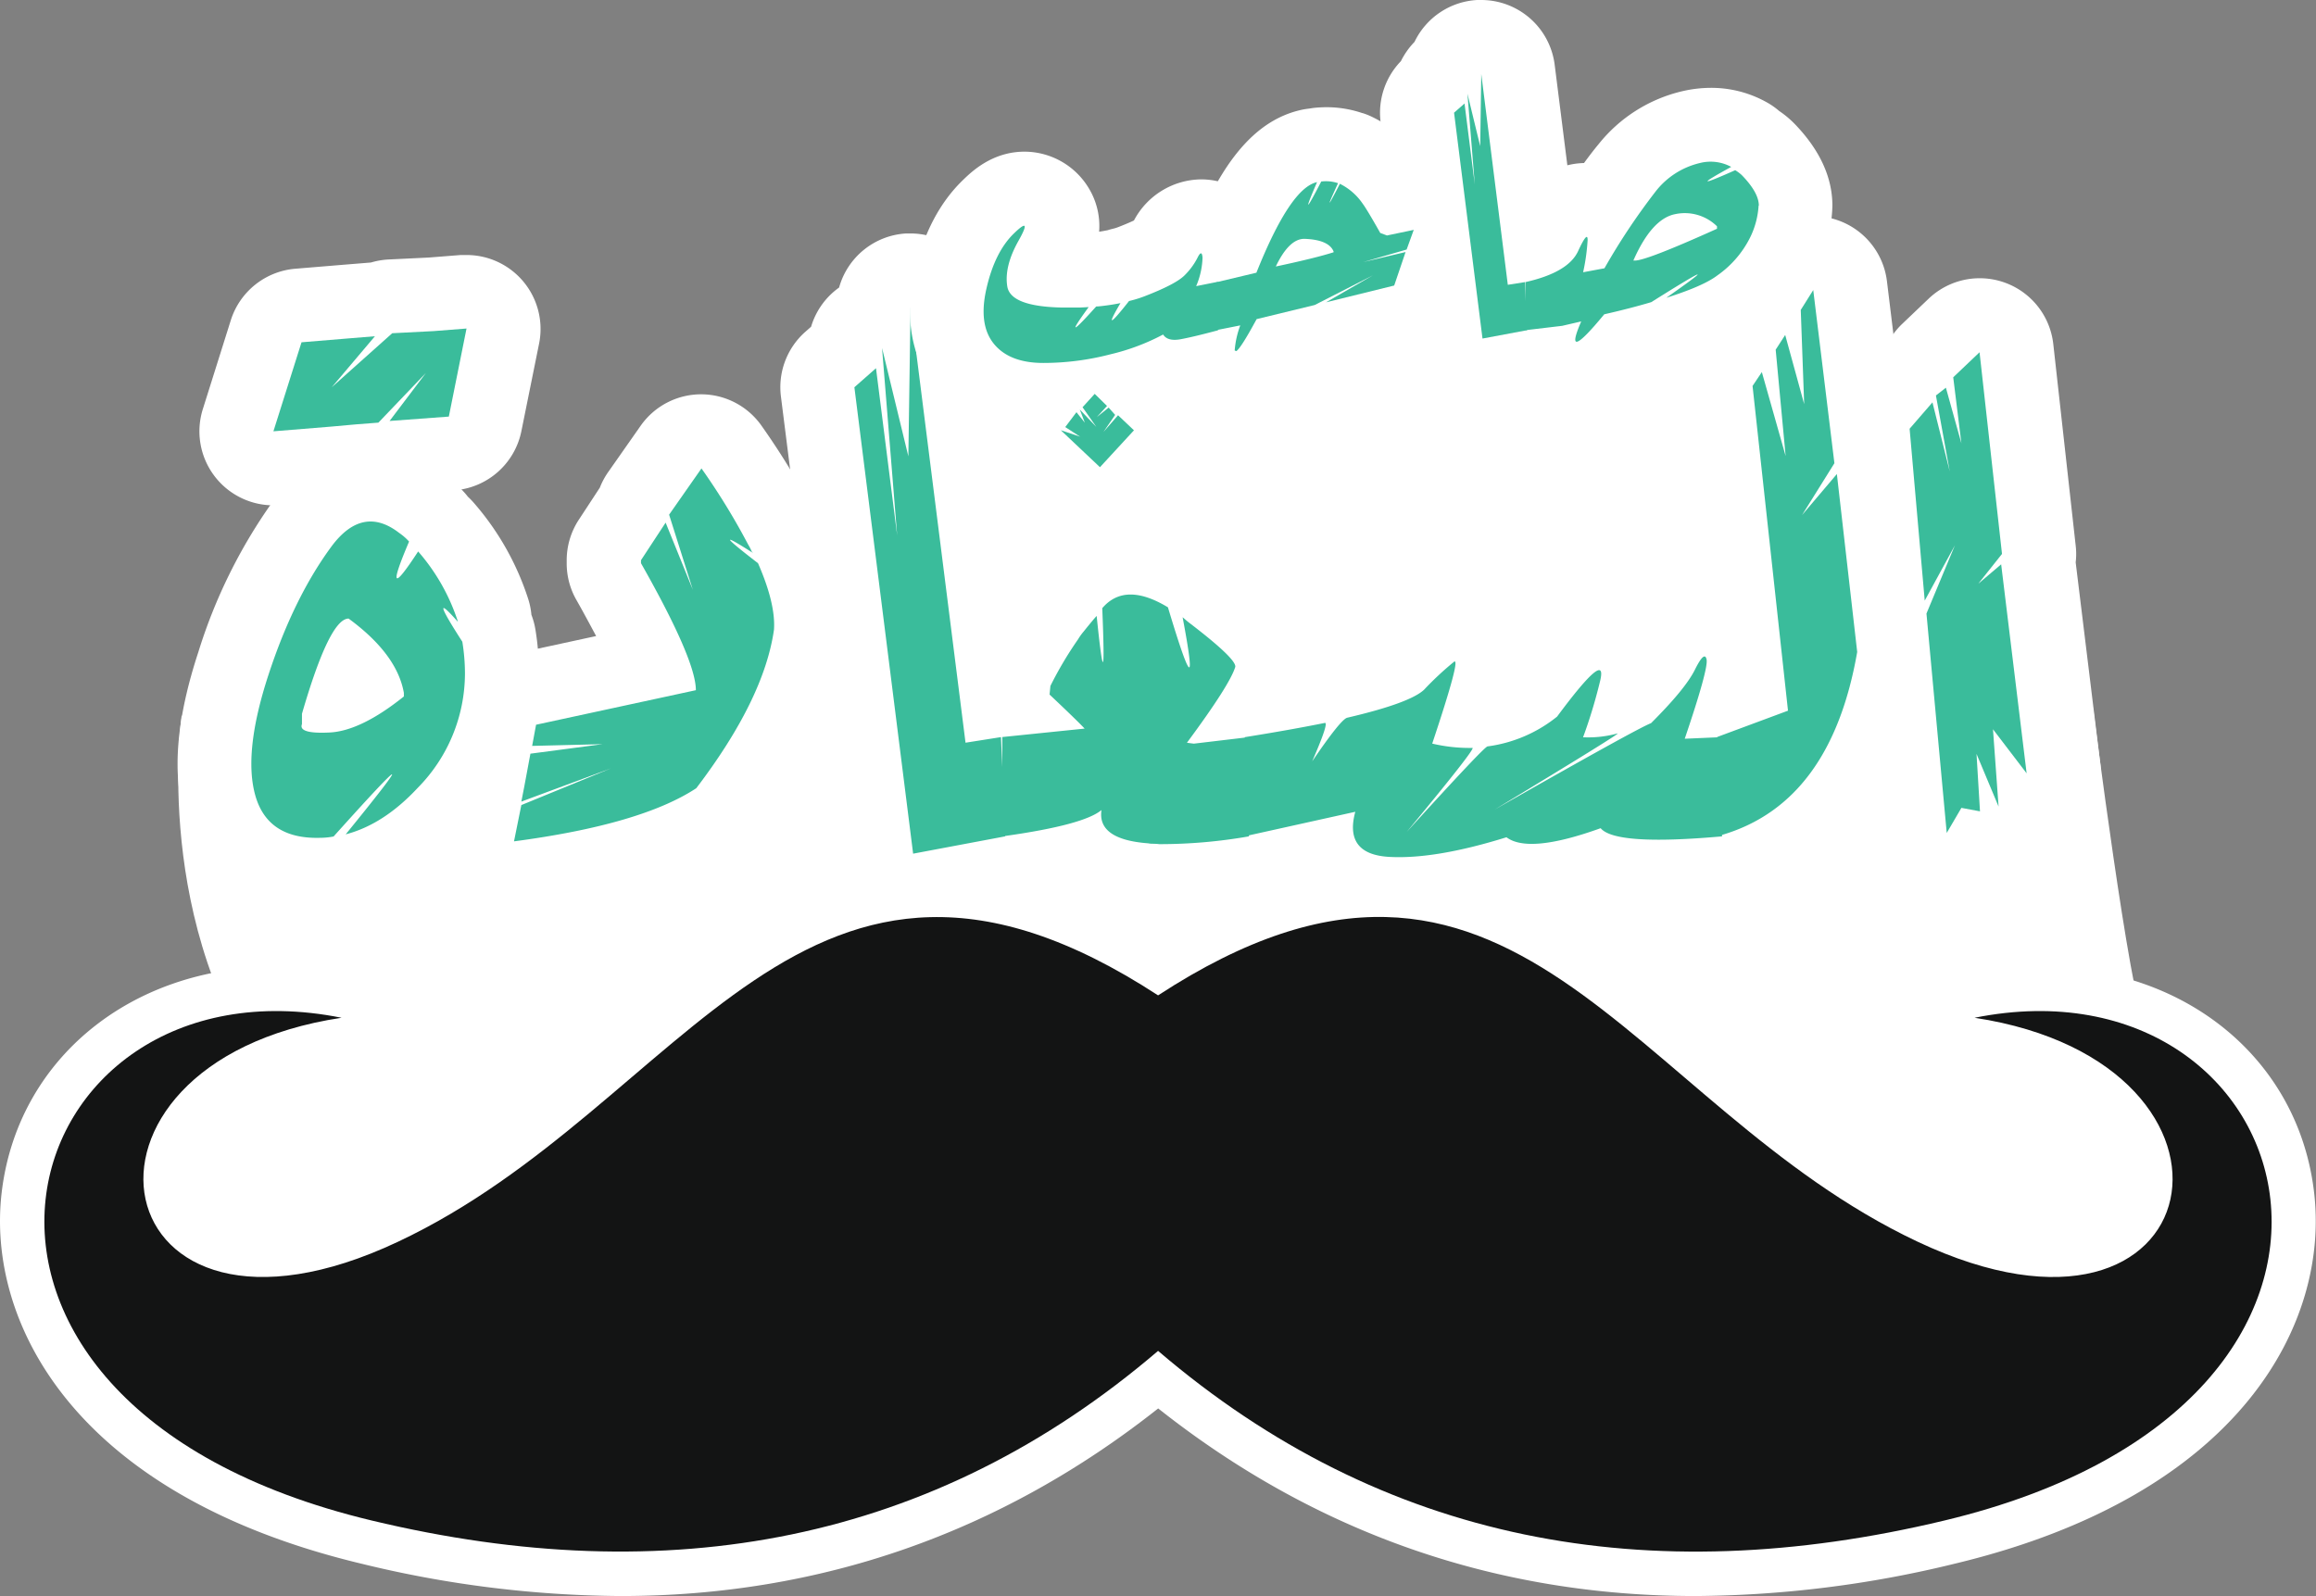 <?xml version="1.0" encoding="UTF-8"?>
<svg xmlns="http://www.w3.org/2000/svg" xmlns:xlink="http://www.w3.org/1999/xlink" id="Layer_1" data-name="Layer 1" viewBox="0 0 413.63 285.08">
  <rect x="0" y="0" width="413.63" height="285.08" fill="#808080" stroke="none"/>
  <defs>
    <style>.cls-1{fill:none;}.cls-2{clip-path:url(#clip-path);}.cls-3,.cls-5{fill:#fff;}.cls-4{fill:#3abc9b;}.cls-5,.cls-6{fill-rule:evenodd;}.cls-6{fill:#131414;}</style>
    <clipPath id="clip-path">
      <rect class="cls-1" width="413.63" height="285.08"></rect>
    </clipPath>
  </defs>
  <title>HOSSAM AWAD LOGO</title>
  <g class="cls-2">
    <path class="cls-3" d="M32.45,127.79s-5.52,37.74,16.4,66.89S72.4,181.16,72.4,181.16L62.14,151.78"></path>
    <path class="cls-3" d="M373.82,126.51s6.53,51.62,9.32,56.9-74.93,9.33-74.93,9.33l-9-52.24Z"></path>
    <path class="cls-3" d="M311.43,51.5s11.2,3.26,10.27,28.92,1.86,38.24-14.93,45.7-35,7.93-69.49,12.13-71.36,5.13-71.36,5.13-24.2-5.74-14.67-29,14.67-37.24,14.67-37.24,5-15.48,30.31-17.26,113-9.12,113-9.12"></path>
    <path class="cls-3" d="M338.33,144.47s-3.73,25.81,14.3,30.16,33.9,28,31.1,29.23-17.1,10.88-32.65,12.12-125.93,14-125.93,14H164.52s-79.91,9.63-81.16,9.63-31.4-14-31.4-14L42.32,207,33.61,185.2s7.78-28.29,45.4-31.09,56.9-12.44,59.7-16.79,13.06-13.68,13.06-13.68,13.37,5.28,14.61,6.21,147.7,6.85,147.7,6.85"></path>
    <rect class="cls-3" x="301.7" y="185.02" width="87.06" height="43.53"></rect>
    <rect class="cls-3" x="19.36" y="183.77" width="75.25" height="45.4"></rect>
    <path class="cls-3" d="M48.83,90.26a13.22,13.22,0,0,1-12.6-17.2l5-15.89A13.23,13.23,0,0,1,52.75,48l8.34-.69,5.16-.42a13.5,13.5,0,0,1,3.12-.54L76.59,46l5.69-.45c.34,0,.69,0,1,0a13.21,13.21,0,0,1,13,15.82L93.12,77a13.22,13.22,0,0,1-12,10.58l-10.55.77a12.82,12.82,0,0,1-2,.3l-4,.31-4.16.38-10.52.85c-.36,0-.72.05-1.08.05"></path>
    <path class="cls-3" d="M56.64,162.85c-11.73,0-20.58-6.36-23.67-17-2.27-7.82-1.47-17.44,2.46-29.4A94.4,94.4,0,0,1,48.7,89.61c6-8,12.82-9.7,17.48-9.7A21.14,21.14,0,0,1,79,84.45a23.2,23.2,0,0,1,3.77,3.34,11.48,11.48,0,0,1,.78.92,13.77,13.77,0,0,1,1.18,1.23,49,49,0,0,1,9.63,17.12,13.36,13.36,0,0,1,.55,2.76,13.4,13.4,0,0,1,.72,2.66,49.13,49.13,0,0,1,.64,7.83,42.19,42.19,0,0,1-12.07,29.5c-5.66,6.09-12.12,10.16-19.1,12a12.89,12.89,0,0,1-2.12.37,7.51,7.51,0,0,1-.94.21,26.17,26.17,0,0,1-4.74.47h-.7"></path>
    <path class="cls-3" d="M91.72,163.54a13.2,13.2,0,0,1-13-15.84l1.21-6c0-.33.09-.66.16-1l.54-2.78,1.06-5.68c.07-.39.16-.77.26-1.15,0-.06.73-4,.73-4a13.22,13.22,0,0,1,10.21-10.54l13.58-2.94c-1-1.84-2.13-4-3.54-6.47a13.18,13.18,0,0,1-1.72-6.52v-.54a13.21,13.21,0,0,1,2.16-7.24l3.76-5.74a13.31,13.31,0,0,1,1.49-2.78l5.79-8.26a13.2,13.2,0,0,1,10.82-5.63h0a13.21,13.21,0,0,1,10.83,5.69,135.75,135.75,0,0,1,9.06,14.75,23.17,23.17,0,0,1,1.42,2.93,12.48,12.48,0,0,1,.8,1.54c3,6.86,4.28,12.77,3.93,18,0,.33-.06.66-.11,1-1.52,10.65-6.9,21.92-16.46,34.46a13.25,13.25,0,0,1-3.26,3c-8.34,5.48-20.8,9.26-38.07,11.55a14.52,14.52,0,0,1-1.74.11"></path>
    <path class="cls-3" d="M249.85,166.32c-.8,0-1.57,0-2.32-.06-7-.36-11.41-3.06-14.1-5.81l-5.52,1.22a13.49,13.49,0,0,1-2.85.79A111.61,111.61,0,0,1,208.18,164l-1.46,0c-.37,0-.73,0-1.1-.07a16.49,16.49,0,0,1-2.1-.16,26.75,26.75,0,0,1-11.38-3.29c-2.67.62-5.76,1.19-9.34,1.72l-.85.19-16.43,3.08a12.6,12.6,0,0,1-2.44.23A13.23,13.23,0,0,1,150,154.13L139.47,70.82a13.22,13.22,0,0,1,4.39-11.58l1-.88a13.2,13.2,0,0,1,5-7,13.22,13.22,0,0,1,12-9.66c.25,0,.49,0,.74,0a13.22,13.22,0,0,1,13.11,11.56l6.61,52.46c.34-.47.69-.92,1.06-1.36,1.21-1.48,1.87-2.27,2.3-2.77a13.19,13.19,0,0,1,1.11-1.5A19.66,19.66,0,0,1,201.94,93a26.13,26.13,0,0,1,13.51,4.19,14,14,0,0,1,1.81,1.32,13.54,13.54,0,0,1,2.52,1.69l.68.58c6.1,4.62,11.86,9,13.14,15.43l.37-.07a13.41,13.41,0,0,1,1.67-.23,12.94,12.94,0,0,1,1.56-.51l.39-.1a55.12,55.12,0,0,0,8.36-2.45,50.37,50.37,0,0,1,6.18-5.51,13.64,13.64,0,0,1,7.69-2.43,13.34,13.34,0,0,1,10.8,5.53,14.65,14.65,0,0,1,1.84,3.31c3.68-4.26,7.62-7.25,13.14-7.25a13.5,13.5,0,0,1,8.18,2.73,13.43,13.43,0,0,1,9.8-5.17l-3.68-33.7a13.24,13.24,0,0,1,2-8.54l1.62-2.54a12.67,12.67,0,0,1,1.36-1.78A13.58,13.58,0,0,1,306,55.27l1.7-2.62a12.38,12.38,0,0,1,1.48-1.88,12.89,12.89,0,0,1,1.22-2.47l2.23-3.55a13.23,13.23,0,0,1,11.18-6.16,13.08,13.08,0,0,1,2.9.32A13.23,13.23,0,0,1,337,50.21l3.72,30.47a14,14,0,0,1,.53,2.49L344.85,115a13.46,13.46,0,0,1-.11,3.75c-4.66,26.83-18.68,37.78-30.64,42.18a13.16,13.16,0,0,1-5.36,1.67c-4.87.44-9,.65-12.48.65a43.65,43.65,0,0,1-11.09-1.15A42.26,42.26,0,0,1,273.6,164a24.37,24.37,0,0,1-5-.49,72.3,72.3,0,0,1-18.75,2.86"></path>
    <path class="cls-3" d="M347.68,162a12.82,12.82,0,0,1-2.87-.32A13.21,13.21,0,0,1,334.52,150l-3.63-39.2c0-.21,0-.41,0-.62a12.51,12.51,0,0,1-.27-1.75l-2.7-30.7a13.17,13.17,0,0,1,3.18-9.82l3-3.46a13.09,13.09,0,0,1,3.53-4.22l.27-.21a12.91,12.91,0,0,1,1.86-2.2l4.7-4.48a13.22,13.22,0,0,1,22.25,8.11l4,36a12.71,12.71,0,0,1,0,3l4.4,36a13.25,13.25,0,0,1-6,12.73,13.29,13.29,0,0,1-10.57,7.94c-.31.12-.62.23-.94.33a13.25,13.25,0,0,1-9.91,4.47"></path>
    <polygon class="cls-4" points="70.05 59.52 59.25 69.17 66.96 60.06 62.18 60.45 53.85 61.14 48.83 77.04 59.25 76.19 63.57 75.8 67.58 75.49 76.06 66.62 69.58 75.19 80.16 74.41 83.32 58.68 77.45 59.14 70.05 59.52"></polygon>
    <path class="cls-4" d="M81.77,111a35.71,35.71,0,0,0-7.09-12.5q-6.8,10.41-1.62-1.77a10.14,10.14,0,0,0-1.78-1.55q-6.48-5-12,2.32-6.8,9.18-11.34,23.06t-2.32,21.6q2.23,7.73,11.5,7.49a12.82,12.82,0,0,0,2.46-.24q19.75-22,2.16-.38,6.79-1.77,12.89-8.33a29.15,29.15,0,0,0,8.41-20.37,35.57,35.57,0,0,0-.47-5.71q-6.32-9.8-.85-3.62M72.13,124.4q-7.71,6.18-13.31,6.44c-3.72.18-5.36-.32-4.89-1.5v-1.85q4.93-17,8.33-17,8.64,6.33,9.87,13.27Z"></path>
    <path class="cls-4" d="M134.38,98.79a10.06,10.06,0,0,0-.77-1.54,121.3,121.3,0,0,0-8.33-13.58l-5.78,8.26,4.24,13.42-4.86-12-4.4,6.71v.54q9.8,17.28,9.8,22.68l-28.54,6.17-.7,3.78,12.58-.31-12.89,1.7-1.08,5.79-.54,2.77,16-5.94-16,6.56-1.31,6.48q22.68-3,32.55-9.49,12.1-15.89,13.88-28.31.32-4.62-2.85-11.88-9.5-7.32-.93-1.85"></path>
    <path class="cls-4" d="M321.84,92l5.78-9.26-3.78-30.93-2.23,3.55.61,16.82-3.39-12.35-1.7,2.63,1.78,19-4.25-15L313,68.94l6.33,58-12.65,4.7v.06l-5.79.25q4.24-12.5,3.9-14.15c-.23-1.11-.93-.51-2.08,1.81s-3.77,5.5-7.84,9.56q-2.46.93-27.92,15.43Q289.6,130.89,288.9,131a19.61,19.61,0,0,1-5.87.7h-.3a90.57,90.57,0,0,0,3-9.88q1.62-6.31-7.64,6.18a25,25,0,0,1-12.42,5.32q-.62.08-14.43,15.27,12.42-15,11.73-15a29,29,0,0,1-7.18-.77q5.18-15.51,3.9-14.62a55.49,55.49,0,0,0-5.36,5q-2.55,2.39-13.73,5-1.16.31-6.25,7.79c2.06-4.73,2.8-7,2.24-6.86-4.07.82-8.82,1.67-14.28,2.54v.08l-9.1,1.08-1.23-.16q7.71-10.41,8.64-13.57.15-1.47-8.41-8c-.31-.25-.64-.54-1-.85q3.54,18.75-2.62-1.77-7.65-4.64-11.73.15.76,18.53-1,1.39c-.21.21-1,1.13-2.32,2.78a9.89,9.89,0,0,0-1,1.39,65.79,65.79,0,0,0-4.94,8.33l-.15,1.54q5,4.72,6.26,6.08L179,131.65V137l-.23-5.34-6.33,1L162.62,54.9l-.39,26.61-4.7-19.36,2.7,33.48-3.78-29.86-3.86,3.4,10.49,83.31,16.43-3.09v-.07c9.34-1.32,15.09-2.86,17.21-4.63q-.78,5.25,8.33,5.94a3.94,3.94,0,0,0,.77.08,10.14,10.14,0,0,1,1.23.07,92.18,92.18,0,0,0,16-1.39v-.18l19-4.21q-2.07,7.63,6.14,8.06t20.86-3.51q4,3,16.82-1.62,2.63,3.16,21.68,1.46v-.26q19.46-5.74,24.14-32.68l-3.63-31.78Z"></path>
    <polygon class="cls-4" points="355.94 130.26 361.95 138.13 357.4 100.8 353.31 104.27 357.55 98.94 353.54 62.92 348.84 67.39 350.3 79.2 347.53 69.25 345.75 70.64 348.22 84.21 345.13 71.87 341.05 76.58 343.75 107.28 349.14 97.4 344.06 109.59 344.6 115.45 347.68 148.78 350.3 144.3 353.62 144.92 353 134.66 356.94 144.07 355.94 130.26"></polygon>
    <path class="cls-3" d="M196.45,96.67a13.23,13.23,0,0,1-9.06-3.6l-7-6.61a13.2,13.2,0,0,1-4.14-10.22,21.59,21.59,0,0,1-9-6.59c-3.12-3.87-6.31-10.69-3.85-21.24,1.59-6.82,4.47-12.28,8.58-16.25,1.57-1.52,5.25-5.07,11-5.07a13.44,13.44,0,0,1,11.51,6.59,13,13,0,0,1,1.81,7.71c.45-.07.86-.14,1.24-.22l.28-.05c.28-.09.56-.17.85-.24a6.79,6.79,0,0,0,1-.3c1.4-.54,2.3-.94,2.85-1.2a13.74,13.74,0,0,1,12-7.34,13.4,13.4,0,0,1,12.78,9.42,13.21,13.21,0,0,1,3.48,8.93V59A13.21,13.21,0,0,1,221,71.74c-2.23.61-4.13,1.08-5.73,1.43a13.21,13.21,0,0,1-3,12.69l-6.09,6.57a13.21,13.21,0,0,1-9.25,4.23h-.45"></path>
    <path class="cls-3" d="M220.8,75.94a13.26,13.26,0,0,1-4.67-.86l-.3-.11a13.24,13.24,0,0,1-6.56-5.4q-.28-.21-.57-.45A13.22,13.22,0,0,1,204,58.75l.15-8.59a13.22,13.22,0,0,1,10.16-12.63l.6-.15c4.08-8.7,9.32-16,17.62-17.78.41-.09.83-.15,1.24-.2l.72-.11a21.92,21.92,0,0,1,2.41-.14,19.83,19.83,0,0,1,6.4,1.05l.05,0a12.43,12.43,0,0,1,1.87.76,23.63,23.63,0,0,1,8.4,6.93A13.22,13.22,0,0,1,265,45.59l-1.27,3.51c-.08.22-.17.44-.26.65l-1.93,5.55a13.23,13.23,0,0,1-9.33,8.49l-12.18,3a10.1,10.1,0,0,1-1.07.21c-.3.1-.61.19-.91.27l-5,1.22a16.76,16.76,0,0,1-5.15,5.4,13.26,13.26,0,0,1-7.09,2.06"></path>
    <path class="cls-3" d="M264.77,73.7a13.23,13.23,0,0,1-13.12-11.57l-5.08-40.35a13.25,13.25,0,0,1,3.63-10.86,13.65,13.65,0,0,1,2.43-3.44A13.21,13.21,0,0,1,263.81,0l.75,0a13.22,13.22,0,0,1,13.1,11.57l3.67,29.11a13.22,13.22,0,0,1,4.23,9.13l.38,8.59A13.23,13.23,0,0,1,275.17,72l-8,1.5a13.43,13.43,0,0,1-2.44.23"></path>
    <path class="cls-3" d="M281.59,74.26a13.48,13.48,0,0,1-7.36-2.18l-.27,0a13.77,13.77,0,0,1-1.57.09A13.21,13.21,0,0,1,259.17,59V50.39a13.22,13.22,0,0,1,10.32-12.9c.59-.13,1.06-.26,1.41-.37,1.79-3.2,5.35-7.82,12-8,.92-1.26,1.77-2.37,2.58-3.34a27,27,0,0,1,15.2-9.54,22.58,22.58,0,0,1,4.9-.55,20.26,20.26,0,0,1,10,2.61,12.78,12.78,0,0,1,2.17,1.52,17.45,17.45,0,0,1,2.8,2.34c4.45,4.61,6.71,9.51,6.71,14.58a27.37,27.37,0,0,1-2.71,11.18,31.15,31.15,0,0,1-9.85,11.8c-3,2.3-7.07,4.17-13.15,6.1a13.87,13.87,0,0,1-1.66.41q-.63.26-1.29.45-2.26.66-4.87,1.33c-3.11,3.37-6.84,6.27-12.18,6.27Z"></path>
    <path class="cls-4" d="M217.52,59c-2.87.77-5.08,1.3-6.65,1.59s-2.62,0-3.14-.84a39,39,0,0,1-9.39,3.53,47.63,47.63,0,0,1-12,1.55q-6.09,0-8.87-3.46t-1.27-9.93c1-4.33,2.64-7.57,4.89-9.75s2.53-1.74.81,1.32-2.39,5.79-2,8.16,3.6,3.63,9.68,3.76q1.71,0,3.36,0l1.49-.08q-5.3,7.29,1.35-.11c.42,0,.84-.06,1.27-.11,1.07-.13,2.09-.29,3.06-.49q-3.71,6.29,1.53-.37a21.14,21.14,0,0,0,2.69-.82c3.76-1.45,6.17-2.7,7.23-3.77A12.15,12.15,0,0,0,213.89,46c.5-1,.79-1,.88,0a14,14,0,0,1-1.14,5.11l3.89-.78ZM196.45,83.45l-7-6.61L192.9,78l-2.65-1.72,2-2.65,1.5,1.87-.9-2.35,2.95,3.1-2.46-3.51,2.17-2.39,2.2,2.16-1.83,2L198,72.8l1.16,1.31-2.1,3.06,2.62-3,2.84,2.69Z"></path>
    <path class="cls-4" d="M220.51,62.6a16.19,16.19,0,0,1,1-4.48l-4.33.86.15-8.59,7.06-1.68q6.06-15.16,10.83-16.18h0q-3.48,8.07.75-.11a6.82,6.82,0,0,1,3,.3q-3.15,6.87.33.11a10.64,10.64,0,0,1,4.07,3.55q.75,1,3.14,5.23l1.2.45,4.78-1-1.27,3.51-7.74,2.24,7.55-1.79L249,51l-12.18,3,8.37-4.82-10.39,5.3L224.43,57q-2.81,5.19-3.63,5.72Zm7.35-15q7.06-1.5,10.31-2.54V44.9c-.59-1.4-2.34-2.14-5.23-2.24-1.81,0-3.51,1.64-5.08,4.93"></path>
    <polygon class="cls-4" points="272.73 58.98 264.77 60.47 259.69 20.13 261.56 18.49 263.39 32.94 262.08 16.73 264.36 26.11 264.55 13.22 269.29 50.87 272.35 50.39 272.73 58.98"></polygon>
    <path class="cls-4" d="M314.08,36.72a14.88,14.88,0,0,1-1.55,5.77,18.19,18.19,0,0,1-5.81,6.7q-2.5,1.91-9.12,4,12.4-8.7-2.69.78-3.69,1.1-8.4,2.17-7.51,9.12-4.11,1.27L279,58.2l-6.57.78V50.39q7.65-1.72,9.41-5.53t1.7-1.9a36.55,36.55,0,0,1-.8,5.67l3.81-.71a116.14,116.14,0,0,1,9.13-13.71,14.1,14.1,0,0,1,7.87-5.08,7.75,7.75,0,0,1,5.64.68q-8.79,4.82.71.59a7.27,7.27,0,0,1,1.16.86q3.06,3.14,3.06,5.46m-22.41,9.82H292q2.06,0,14.65-5.68v-.44a8.21,8.21,0,0,0-7.47-2.17q-4.18.82-7.47,8.29"></path>
    <path class="cls-5" d="M302.85,285.08c-35.64,0-67.91-11.27-96-33.51-28.12,22.24-60.39,33.51-96,33.51a199.05,199.05,0,0,1-46.27-5.77C12.8,266.93-2.4,235.84.3,213c2.8-23.74,23-40.32,49-40.32A67.36,67.36,0,0,1,62.56,174a7.93,7.93,0,0,1-.37,15.62C40.25,193,33.06,204.39,33.57,211.27c.41,5.46,5.53,8.85,13.36,8.85h0c5.9,0,13.08-1.91,20.78-5.54,15.22-7.17,27.77-17.86,39.91-28.2,18.42-15.7,35.83-30.53,59.69-30.53,12.46,0,25.42,4.12,39.51,12.58,14.08-8.46,27-12.58,39.48-12.58,23.86,0,41.24,14.82,59.65,30.52,12.13,10.34,24.67,21,39.89,28.2,7.71,3.64,14.91,5.55,20.83,5.55,7.85,0,13-3.39,13.4-8.86.51-6.88-6.68-18.31-28.62-21.63a7.93,7.93,0,0,1-.37-15.62,67.16,67.16,0,0,1,13.21-1.35c26.07,0,46.23,16.58,49,40.33,2.7,22.86-12.5,53.94-64.21,66.32a199,199,0,0,1-46.27,5.77"></path>
    <path class="cls-6" d="M206.83,177.79h0c63.35-41.34,83.92,19.62,135.65,44,53,25,64-31.82,10.17-40,59.43-11.92,83.27,68.59-5.38,89.8-53,12.72-100.34,4-140.44-30.3-40.11,34.3-87.48,43-140.45,30.3C-22.26,250.38,1.5,169.87,61,181.79c-53.84,8.14-42.87,65,10.1,40,51.73-24.34,72.37-85.3,135.73-44"></path>
  </g>
</svg>
